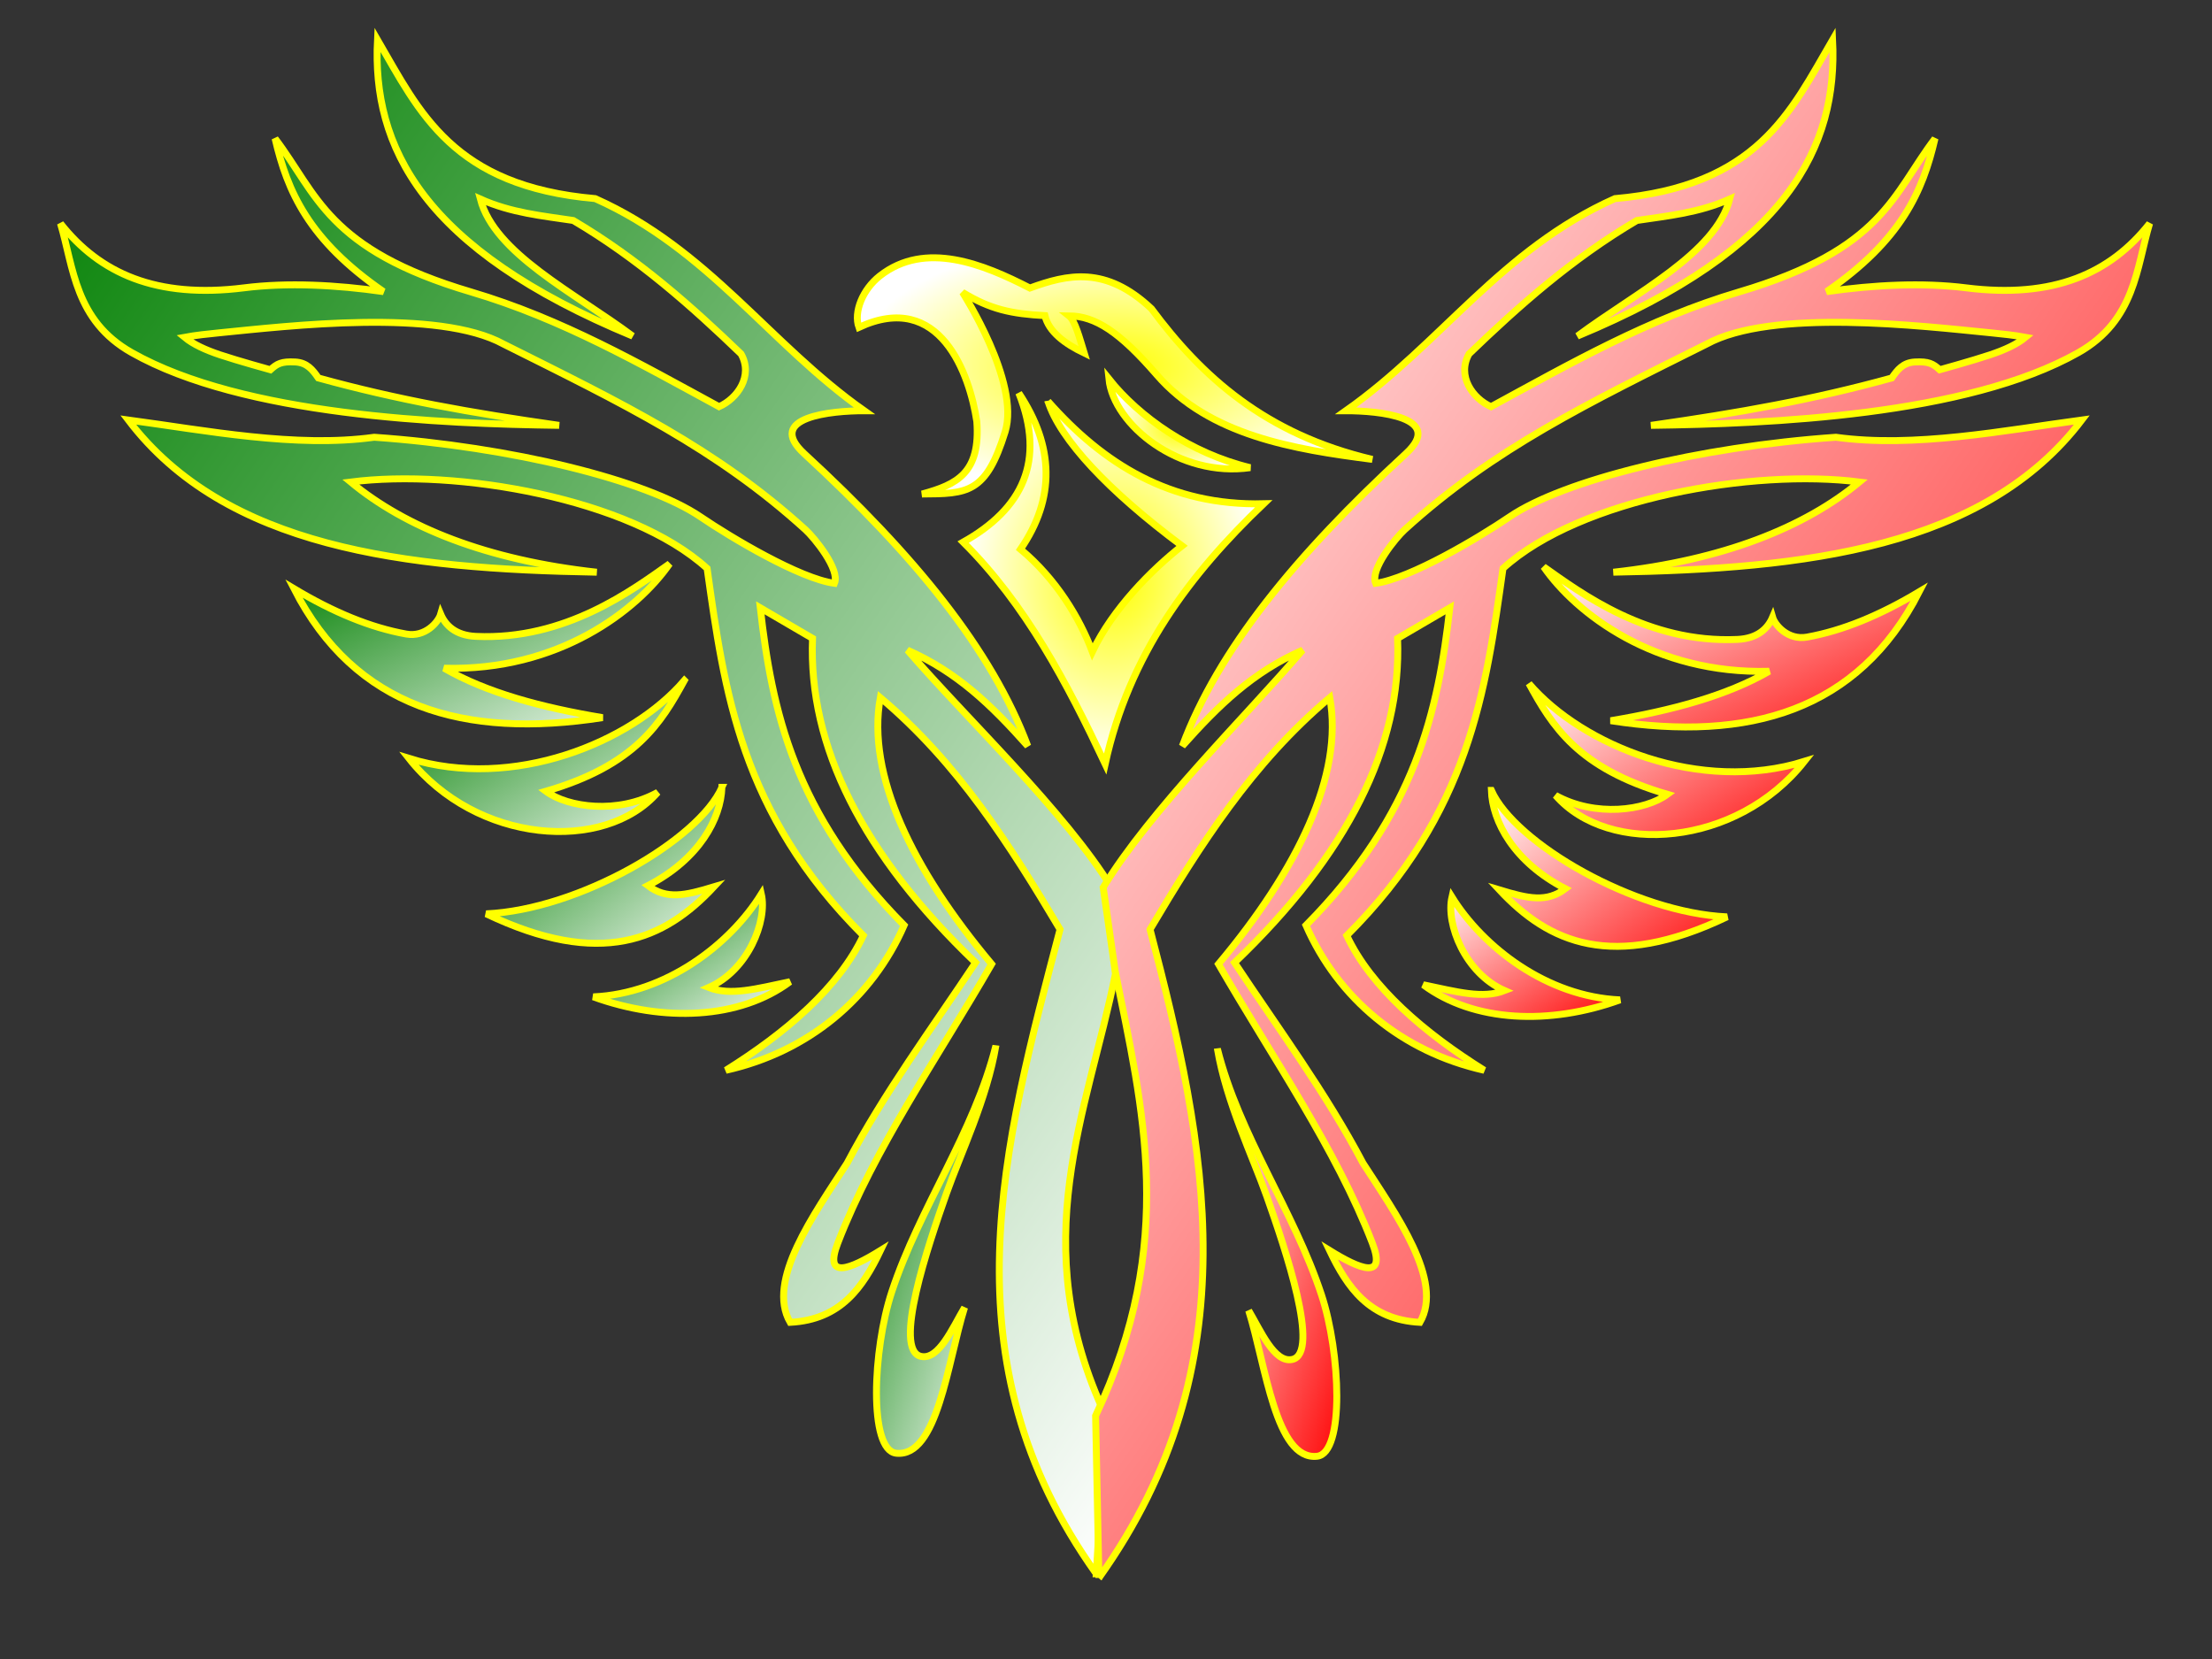 <?xml version="1.0"?><svg width="640" height="480" xmlns="http://www.w3.org/2000/svg">
 <rect width="100%" height="100%" fill="#333333" stroke="none"/>
 <title>eagle black and white</title>
 <defs>
  <symbol id="svg_10" xmlns:xlink="http://www.w3.org/1999/xlink">
   <g id="svg_2">
    <g id="svg_4">
     <g id="svg_6">
      <path fill="#ffffff" fill-rule="evenodd" stroke="black" stroke-width="3.75" id="svg_9" d="m388.629,236.357l-3.896,86.998c0,0 18.506,13.051 55.518,21.751c24.35,-0.001 54.544,-7.251 54.544,-7.251c0,0 -30.194,-44.949 -30.194,-42.049c0,2.9 32.143,-23.2 34.091,-26.1c-43.83,1.45 -110.063,-23.2 -110.063,-33.349z"/>
      <path fill="#ffffff" fill-rule="evenodd" stroke="black" stroke-width="3.75" id="svg_8" d="m8.766,349.455c0,0 54.544,13.051 65.258,10.151c10.714,-2.9 21.428,0 24.35,-7.25c2.922,-7.251 16.558,-107.3 16.558,-107.3c0,0 -44.805,13.05 -55.519,13.05c-10.714,0 -50.648,-7.25 -50.648,-7.25c0,0 21.428,42.049 24.35,42.049c2.922,0 -27.272,59.45 -24.35,56.549z"/>
      <path fill="#ffffff" fill-rule="evenodd" stroke="black" stroke-width="3.75" id="svg_7" d="m16.558,213.157l12.662,110.198c0,0 33.116,-10.15 50.648,-2.9c13.636,10.15 20.454,13.05 20.454,24.65c0,11.601 14.61,-100.048 14.61,-100.048c0,0 -24.35,-36.249 -41.883,-36.249c-17.532,0 -52.596,0 -56.492,4.35z"/>
     </g>
     <path fill="#ffffff" fill-rule="evenodd" stroke="black" stroke-width="3.75" id="svg_5" d="m384.733,321.905c0,0 2.922,-7.25 20.454,-17.4c17.532,-10.15 48.7,-11.6 49.674,-8.7c0.974,2.9 17.532,-82.649 17.532,-82.649c0,0 -40.908,-7.25 -48.7,-2.9c-7.792,4.35 -35.064,14.5 -36.038,20.3c-0.974,5.8 -1.948,94.248 -2.922,91.348z"/>
    </g>
    <path fill="#ffffff" fill-rule="evenodd" stroke="black" stroke-width="3.75" id="svg_3" d="m15.584,216.057l14.61,105.848c0,0 51.623,-55.099 216.23,-46.399c169.477,-7.25 204.541,17.4 208.437,20.3c3.896,2.9 17.532,-82.649 17.532,-82.649c0,0 -13.636,-42.049 -221.099,-63.799c-171.425,14.5 -236.684,43.499 -235.71,66.699l0,0l0,0z"/>
   </g>
  </symbol>
  <linearGradient id="svg_1" x1="0" y1="0" x2="1" y2="1">
   <stop offset="0" stop-color="#007f00"/>
   <stop offset="1" stop-color="#ffffff"/>
  </linearGradient>
  <linearGradient id="svg_11" x1="0" y1="0" x2="1" y2="1">
   <stop offset="0" stop-color="#ffffff"/>
   <stop offset="1" stop-color="#ff0000"/>
  </linearGradient>
  <radialGradient id="svg_12" cx="0.5" cy="0.5" r="0.5">
   <stop offset="0" stop-color="#ffff00"/>
   <stop offset="1" stop-color="#ffffff"/>
  </radialGradient>
 </defs>
 <g>
  <title>Layer 1</title>
  <g id="svg_13">
   <path id="path5097" d="m193.739,163.118c-10.661,7.515 -30.104,22.198 -56.059,21.004c-5.875,-0.27 -8.803,-3.181 -10.181,-6.434c-0.662,2.283 -4.438,6.75 -9.962,5.758c-10.281,-1.846 -21.043,-6.273 -32.48,-13.126c17.657,34.507 49.297,43.521 89.285,37.318c-17.606,-2.942 -33.541,-7.199 -45.849,-14.307c33.109,0.943 55.927,-16.776 65.246,-30.213z" stroke-width="2" fill-rule="evenodd" fill="url(#svg_1)" stroke="#ffff00"/>
   <path id="path5099" d="m198.004,196.884c-15.421,18.028 -49.656,31.905 -79.705,22.527c19.529,24.739 56.594,27.522 71.999,9.837c-11.518,6.389 -25.991,4.406 -32.353,-0.31c25.966,-7.563 33.307,-19.735 40.06,-32.053z" stroke-width="2" fill-rule="evenodd" fill="url(#svg_1)" stroke="#ffff00"/>
   <path id="path5101" d="m208.871,227.807c-6.784,15.291 -41.437,35.393 -68.195,36.589c33.168,15.862 51.632,7.489 65.889,-7.817c-8.345,2.523 -13.684,3.763 -19.101,-0.339c14.966,-7.734 21.128,-19.492 21.406,-28.433z" stroke-width="2" fill-rule="evenodd" fill="url(#svg_1)" stroke="#ffff00"/>
   <path id="path5103" d="m220.277,258.663c-9.063,14.589 -27.541,28.842 -48.622,29.752c20.307,7.352 42.272,6.522 56.907,-4.369c-9.807,2.04 -17.172,4.14 -23.499,1.674c11.382,-5.009 17.013,-19.201 15.214,-27.057z" stroke-width="2" fill-rule="evenodd" fill="url(#svg_1)" stroke="#ffff00"/>
   <path id="path5109" d="m317.183,455.348c-44.221,-61.933 -26.913,-123.772 -10.475,-186.45c-14.438,-24.301 -29.545,-48.152 -52.013,-67.053c-4.006,22.277 9.16,49.601 32.22,77.095c-15.915,27.545 -33.935,53.312 -44.506,80.69c-4.172,10.805 3.566,7.595 12.351,2.167c-5.105,10.676 -11.487,20.027 -26.136,20.801c-7.006,-12.021 6.903,-31.205 16.464,-46.049c10.684,-20.263 24.436,-38.873 37.17,-58.031c-32.702,-31.289 -48.416,-62.561 -47.168,-93.817l-15.115,-8.838c3.354,29.652 9.745,59.584 41.619,91.862c-9.249,21.112 -27.68,36.594 -51.58,41.945c17.41,-10.872 32.75,-24.033 39.775,-38.981c-35.597,-35.528 -40.218,-70.878 -45.202,-106.229c-22.298,-20.294 -72.601,-28.917 -103.109,-25.002c15.814,13.115 39.362,22.6 71.178,26.099c-55.628,-0.959 -107.374,-7.018 -135.547,-44.044c22.527,3.037 48.516,8.131 71.173,4.996c39.829,2.779 78.774,12.4 94.406,23.03c8.763,5.959 28.686,17.87 38.747,19.231c1.688,-4.002 -5.834,-13.185 -8.372,-15.494c-25.851,-23.523 -53.101,-36.599 -87.359,-53.714c-18.917,-10.396 -62.177,-5.257 -82.314,-3.262c-3.041,0.301 -6.954,0.712 -9.981,1.279c2.461,2.033 6.024,3.669 10.247,5.082c5.1,1.706 14.578,4.323 14.578,4.323c1.932,-1.747 3.171,-2.471 7.213,-2.25c3.395,0.186 5.026,2.263 6.655,4.623c22.828,6.298 44.109,10.07 69.663,13.714c-33.848,-0.444 -91.316,-2.767 -123.651,-21.051c-16.494,-9.327 -16.816,-24.695 -20.617,-37.365c11.341,14.402 27.711,21.826 53.134,18.622c12.583,-1.586 26.69,-0.854 40.316,1.1c-21.627,-14.903 -27.794,-28.962 -31.354,-44.283c12.215,16.043 14.957,32.031 56.697,44.376c26.312,7.782 49.072,20.883 71.76,33.197c5.299,-2.359 9.956,-8.87 6.363,-15.268c-14.225,-13.677 -29.652,-27.462 -48.554,-38.606c-8.962,-1.351 -17.926,-2.187 -26.883,-6.2c4.155,15.761 27.07,26.988 44.073,39.645c-61.017,-25.302 -75.373,-54.805 -73.836,-85.739c12.201,20.981 21.728,42.35 63.011,45.968c32.824,14.664 50.317,41.994 77.836,61.382c-9.47,-0.033 -28.821,1.856 -17.375,12.397c31.946,29.417 54.308,56.837 64.676,84.601c-10.555,-11.862 -20.418,-21.391 -34.794,-27.735c16.894,19.666 45.591,46.667 59.347,69.168l0.823,24.457c-8.014,39.909 -26.431,77.904 -2.774,128.02l-2.783,45.591z" stroke-width="2" fill-rule="evenodd" fill="url(#svg_1)" stroke="#ffff00"/>
   <path id="path5111" d="m288.141,302.551c-6.332,25.221 -22.062,46.751 -30.136,71.253c-5.502,16.698 -6.702,45.786 1.294,46.655c11.975,1.305 14.849,-26.38 19.786,-42.152c-3.497,5.857 -7.405,15.218 -12.568,14.147c-8.31,-1.723 2.024,-32.158 7.322,-47.16c4.064,-11.506 11.726,-27.355 14.302,-42.742z" stroke-width="2" fill-rule="evenodd" fill="url(#svg_1)" stroke="#ffff00"/>
   <path id="path5113" d="m266.777,142.936c10.166,-2.752 16.941,-6.145 15.843,-20.989c-2.037,-13.585 -10.59,-38.164 -34.115,-27.234c-1.575,-4.406 1.077,-10.97 6.045,-14.874c13.161,-10.341 30.03,-3.38 43.427,3.501c10.856,-3.966 21.919,-6.517 35.184,5.99c14.49,19.552 32.83,36.267 63.912,43.589c-22.789,-2.926 -47.16,-6.902 -62.406,-24.496c-10.789,-12.45 -17.767,-16.959 -25.362,-17.04c1.757,1.376 3.097,6.58 4.394,10.771c-5.648,-2.724 -10.252,-6.151 -11.374,-10.826c-9.676,-0.52 -15.858,-1.832 -23.844,-6.742c0,0 16.783,26.007 12.339,40.347c-5.531,17.846 -10.887,17.935 -24.042,18.003z" stroke-width="2" fill-rule="evenodd" fill="url(#svg_12)" stroke="#ffff00"/>
   <path id="path5115" d="m320.838,109.653c8.812,11.04 23.678,21.5 40.87,25.652c-20.374,2.961 -39.499,-12.304 -40.87,-25.652z" stroke-width="2" fill-rule="evenodd" fill="url(#svg_12)" stroke="#ffff00"/>
   <path id="path5117" d="m303.208,116.093c15.961,18.086 35.372,30.331 62.412,29.654c-21.362,20.377 -38.942,43.691 -45.857,75.282c-11.026,-23.399 -22.949,-46.123 -41.092,-64.177c17.194,-9.63 23.939,-23.455 16.096,-43.136c10.223,15.379 10.635,30.452 0.5,45.197c10.309,8.587 17.072,19.837 20.779,29.65c5.868,-12.367 17.196,-23.786 25.952,-30.628c-21.237,-15.83 -35.274,-30.739 -38.79,-41.844l0,0z" stroke-width="2" fill-rule="evenodd" fill="url(#svg_12)" stroke="#ffff00"/>
   <path id="path5119" d="m317.952,456.545c44.22,-61.933 31.231,-124.969 14.793,-187.647c14.438,-24.301 29.545,-48.152 52.013,-67.053c4.006,22.277 -9.16,49.601 -32.22,77.095c15.915,27.545 33.935,53.312 44.506,80.69c4.172,10.805 -3.566,7.595 -12.351,2.167c5.105,10.676 11.488,20.027 26.136,20.801c7.006,-12.021 -6.903,-31.205 -16.464,-46.049c-10.685,-20.263 -24.436,-38.873 -37.17,-58.031c32.702,-31.289 48.416,-62.561 47.168,-93.817l15.115,-8.838c-3.354,29.652 -9.745,59.584 -41.619,91.862c9.249,21.112 27.68,36.594 51.58,41.945c-17.41,-10.872 -32.75,-24.033 -39.775,-38.981c35.596,-35.528 40.218,-70.878 45.202,-106.229c22.298,-20.294 72.601,-28.917 103.109,-25.002c-15.814,13.115 -39.362,22.6 -71.178,26.099c55.628,-0.959 107.374,-7.018 135.547,-44.044c-22.526,3.037 -48.516,8.131 -71.173,4.996c-39.829,2.779 -78.775,12.4 -94.406,23.03c-8.764,5.959 -28.687,17.87 -38.748,19.231c-1.688,-4.002 5.834,-13.185 8.371,-15.494c25.851,-23.523 53.101,-36.599 87.359,-53.714c18.917,-10.396 62.177,-5.257 82.314,-3.262c3.041,0.301 6.954,0.712 9.981,1.279c-2.461,2.033 -6.024,3.669 -10.247,5.082c-5.1,1.706 -14.578,4.323 -14.578,4.323c-1.932,-1.747 -3.171,-2.471 -7.213,-2.25c-3.395,0.186 -5.025,2.263 -6.655,4.623c-22.828,6.298 -44.109,10.07 -69.663,13.714c33.848,-0.444 91.316,-2.767 123.65,-21.051c16.494,-9.327 16.816,-24.695 20.617,-37.365c-11.341,14.402 -27.711,21.826 -53.134,18.622c-12.583,-1.586 -26.69,-0.854 -40.316,1.1c21.627,-14.903 27.795,-28.962 31.354,-44.283c-12.215,16.043 -14.957,32.031 -56.697,44.376c-26.312,7.782 -49.072,20.883 -71.76,33.197c-5.299,-2.359 -9.956,-8.87 -6.363,-15.268c14.225,-13.677 29.652,-27.462 48.554,-38.606c8.962,-1.351 17.926,-2.187 26.883,-6.2c-4.155,15.761 -27.07,26.988 -44.073,39.645c61.017,-25.302 75.373,-54.805 73.836,-85.739c-12.201,20.981 -21.728,42.35 -63.011,45.968c-32.824,14.664 -50.317,41.994 -77.836,61.382c9.47,-0.033 28.821,1.856 17.375,12.397c-31.945,29.417 -54.308,56.837 -64.676,84.601c10.555,-11.862 20.418,-21.391 34.794,-27.735c-16.893,19.666 -43.939,46.143 -57.695,68.644l3.464,24.183c8.014,39.909 17.996,78.577 -5.662,128.692l0.963,46.913z" stroke-width="2" fill-rule="evenodd" fill="url(#svg_11)" stroke="#ffff00"/>
   <path id="path5121" d="m446.63,164c10.66,7.515 30.104,22.198 56.059,21.004c5.875,-0.27 8.803,-3.181 10.181,-6.434c0.662,2.282 4.438,6.75 9.962,5.758c10.281,-1.846 21.043,-6.273 32.48,-13.126c-17.657,34.507 -49.297,43.521 -89.285,37.318c17.606,-2.943 33.541,-7.199 45.849,-14.307c-33.109,0.942 -55.927,-16.776 -65.246,-30.213z" stroke-width="2" fill-rule="evenodd" fill="url(#svg_11)" stroke="#ffff00"/>
   <path id="path5123" d="m442.366,197.766c15.42,18.028 49.653,31.903 79.702,22.526c-19.528,24.741 -56.593,27.522 -71.999,9.836c11.519,6.39 25.993,4.408 32.355,-0.31c-25.965,-7.562 -33.306,-19.735 -40.058,-32.052l0,0z" stroke-width="2" fill-rule="evenodd" fill="url(#svg_11)" stroke="#ffff00"/>
   <path id="path5125" d="m431.498,228.689c6.784,15.291 41.438,35.392 68.195,36.589c-33.168,15.861 -51.632,7.489 -65.89,-7.817c8.344,2.523 13.684,3.763 19.101,-0.339c-14.966,-7.734 -21.128,-19.492 -21.407,-28.433z" stroke-width="2" fill-rule="evenodd" fill="url(#svg_11)" stroke="#ffff00"/>
   <path id="path5127" d="m420.092,259.545c9.063,14.588 27.541,28.842 48.622,29.752c-20.307,7.352 -42.272,6.522 -56.907,-4.369c9.807,2.04 17.172,4.14 23.499,1.674c-11.382,-5.009 -17.013,-19.201 -15.214,-27.057z" stroke-width="2" fill-rule="evenodd" fill="url(#svg_11)" stroke="#ffff00"/>
   <path id="path5129" d="m352.228,303.433c6.332,25.221 22.062,46.751 30.136,71.253c5.502,16.699 6.702,45.786 -1.294,46.655c-11.975,1.305 -14.849,-26.38 -19.786,-42.152c3.497,5.857 7.405,15.218 12.568,14.147c8.309,-1.723 -2.024,-32.158 -7.322,-47.16c-4.064,-11.506 -11.726,-27.355 -14.302,-42.742z" stroke-width="2" fill-rule="evenodd" fill="url(#svg_11)" stroke="#ffff00"/>
  </g>
 </g>
</svg>
